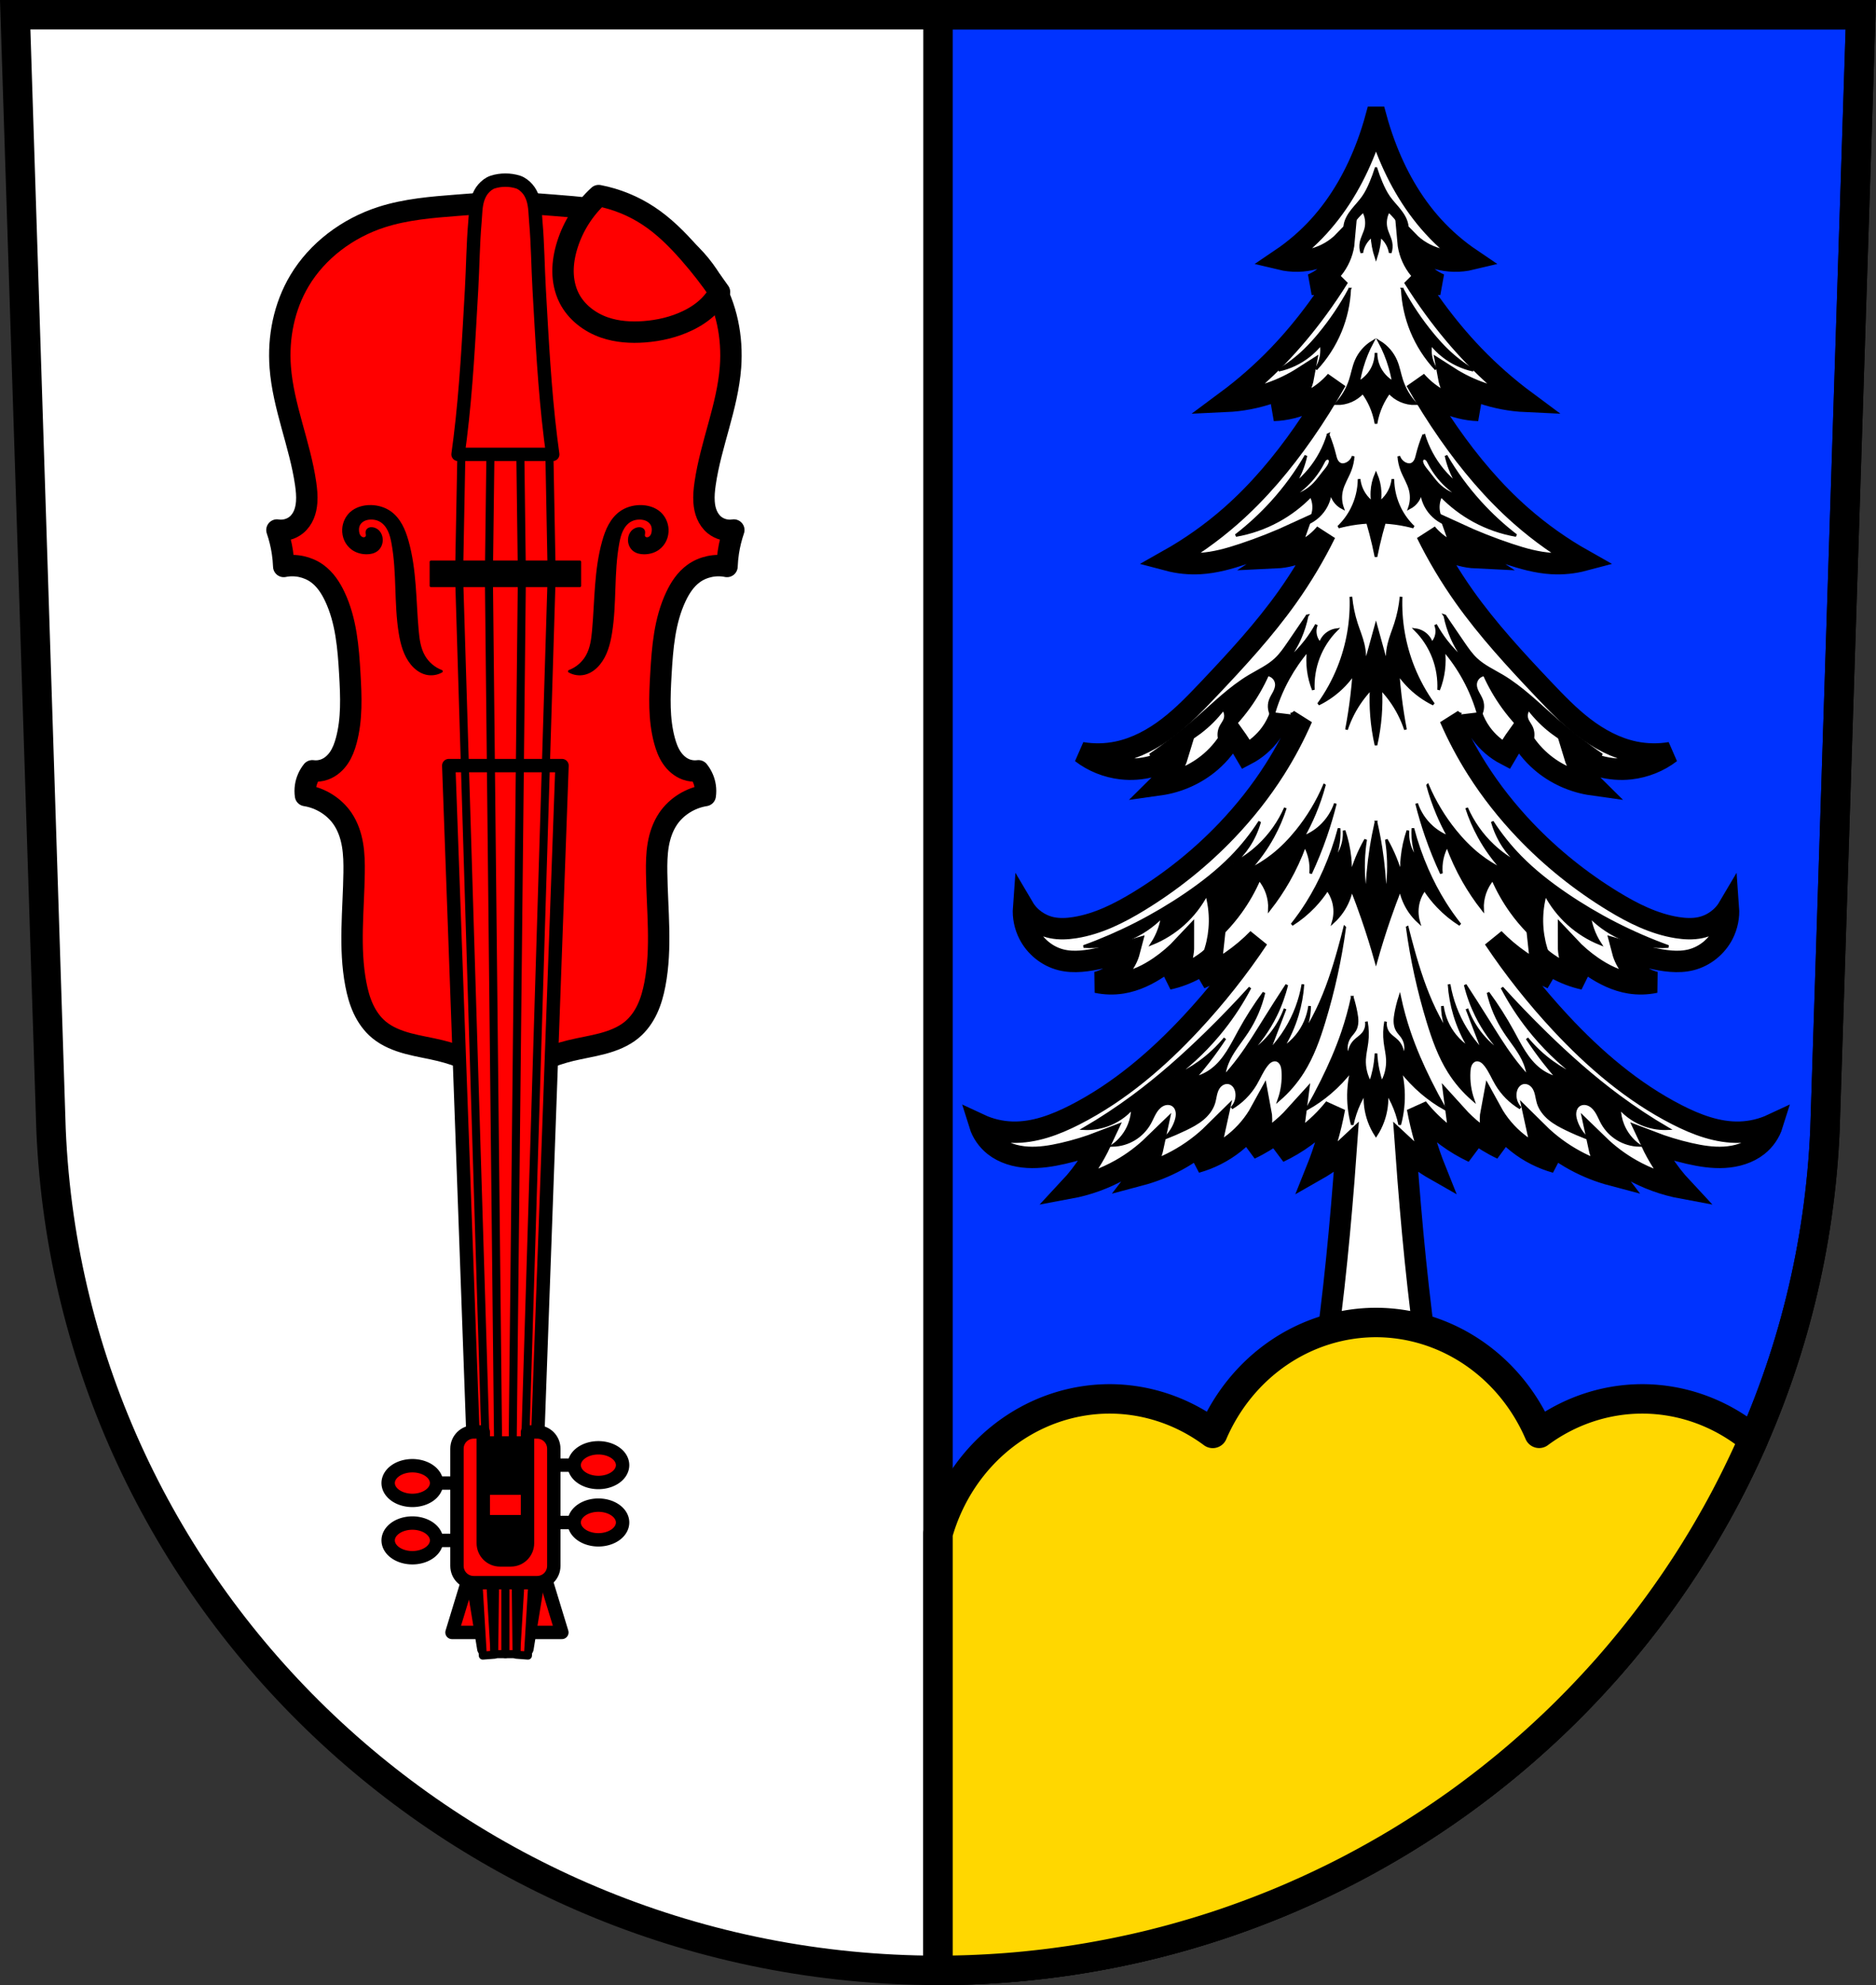 <?xml version="1.0" encoding="UTF-8" standalone="no"?>
<!-- Created with Inkscape (http://www.inkscape.org/) -->

<svg
   xmlns:dc="http://purl.org/dc/elements/1.1/"
   xmlns:cc="http://creativecommons.org/ns#"
   xmlns:rdf="http://www.w3.org/1999/02/22-rdf-syntax-ns#"
   xmlns:svg="http://www.w3.org/2000/svg"
   xmlns="http://www.w3.org/2000/svg"
   xmlns:sodipodi="http://sodipodi.sourceforge.net/DTD/sodipodi-0.dtd"
   xmlns:inkscape="http://www.inkscape.org/namespaces/inkscape"
   width="197.932mm"
   height="209.344mm"
   viewBox="0 0 701.334 741.769"
   id="svg13710"
   version="1.1"
   inkscape:version="0.91 r13725"
   sodipodi:docname="DEU Rickenbach COA.svg">
  <rect x="0" y="0" width="701.334" height="741.769" fill="#333333" stroke="none"/>
  <defs
     id="defs13712">
    <inkscape:path-effect
       effect="spiro"
       id="path-effect15245"
       is_visible="true" />
    <inkscape:path-effect
       effect="spiro"
       id="path-effect15180"
       is_visible="true" />
    <inkscape:path-effect
       effect="spiro"
       id="path-effect15130"
       is_visible="true" />
    <inkscape:path-effect
       effect="spiro"
       id="path-effect15046"
       is_visible="true" />
    <inkscape:path-effect
       effect="spiro"
       id="path-effect15046-7"
       is_visible="true" />
    <inkscape:path-effect
       effect="spiro"
       id="path-effect15130-7"
       is_visible="true" />
    <inkscape:path-effect
       effect="spiro"
       id="path-effect15180-5"
       is_visible="true" />
    <inkscape:path-effect
       effect="spiro"
       id="path-effect15245-8"
       is_visible="true" />
  </defs>
  <sodipodi:namedview
     id="base"
     pagecolor="#ffffff"
     bordercolor="#666666"
     borderopacity="1.0"
     inkscape:pageopacity="0.0"
     inkscape:pageshadow="2"
     inkscape:zoom="0.72798892"
     inkscape:cx="350.66704"
     inkscape:cy="370.88383"
     inkscape:document-units="px"
     inkscape:current-layer="layer1"
     showgrid="false"
     inkscape:window-width="1366"
     inkscape:window-height="745"
     inkscape:window-x="-8"
     inkscape:window-y="-8"
     inkscape:window-maximized="1"
     fit-margin-top="0"
     fit-margin-left="0"
     fit-margin-right="0"
     fit-margin-bottom="0"
     inkscape:snap-midpoints="true"
     inkscape:snap-smooth-nodes="true"
     inkscape:object-nodes="true"
     inkscape:snap-nodes="true"
     inkscape:object-paths="false" />
  <g
     inkscape:label="Ebene 1"
     inkscape:groupmode="layer"
     id="layer1"
     transform="translate(-21.732,-49.478)">
    <path
       style="fill:#ffffff;fill-rule:evenodd;stroke:none;stroke-width:11;stroke-opacity:1"
       inkscape:connector-curvature="0"
       d="M 27.412,54.978 40.81,471.602 c 7.415,175.25 153.92,314.046 331.589,314.144 177.51,-0.215 324.069,-139.061 331.589,-314.144 l 13.398,-416.624 -344.979,0 z"
       id="path10563-0-7" />
    <path
       style="opacity:1;fill:#0033ff;fill-opacity:1;fill-rule:nonzero;stroke:#000000;stroke-width:11;stroke-linecap:round;stroke-linejoin:round;stroke-miterlimit:4;stroke-dasharray:none;stroke-dashoffset:0;stroke-opacity:1"
       d="M 350.666 5.5 L 350.666 736.27 C 528.176 736.055 674.736 597.208 682.256 422.125 L 695.654 5.5 L 350.676 5.5 L 350.666 5.5 z "
       transform="translate(21.732,49.478)"
       id="rect14341" />
    <path
       style="fill:none;fill-rule:evenodd;stroke:#000000;stroke-width:11;stroke-opacity:1"
       inkscape:connector-curvature="0"
       d="M 27.412,54.978 40.81,471.602 c 7.415,175.25 153.92,314.046 331.589,314.144 177.51,-0.215 324.069,-139.061 331.589,-314.144 l 13.398,-416.624 -344.979,0 z"
       id="path10563-0" />
    <path
       inkscape:connector-curvature="0"
       style="fill:#ffffff;fill-rule:evenodd;stroke:#000000;stroke-width:8;stroke-linecap:butt;stroke-linejoin:miter;stroke-opacity:1;stroke-miterlimit:4;stroke-dasharray:none"
       d="m 536.138,93.305 c -0.918,3.383 -1.99,6.726 -3.209,10.02 -4.14,11.186 -10.054,21.851 -18.184,30.77 -4.205,4.612 -8.983,8.736 -14.2,12.258 4.158,1 8.591,0.916 12.705,-0.24 4.165,-1.17 7.993,-3.437 10.961,-6.49 -0.293,3.346 -1.51,6.613 -3.488,9.375 -2.107,2.94 -5.074,5.299 -8.469,6.73 1.934,0.078 3.88,-0.167 5.729,-0.721 1.495,-0.448 2.924,-1.098 4.234,-1.924 -2.506,4.019 -5.165,7.95 -7.971,11.779 -4.503,6.145 -9.385,12.035 -14.696,17.547 -5.97,6.197 -12.479,11.912 -19.432,17.066 5.6,-0.256 11.16,-1.313 16.442,-3.125 4.385,-1.504 8.576,-3.527 12.453,-6.01 -0.447,2.424 -1.478,4.746 -2.988,6.73 -2.038,2.677 -4.953,4.724 -8.221,5.77 4.667,-0.153 9.297,-1.311 13.453,-3.365 3.812,-1.884 7.222,-4.517 9.963,-7.691 -3.738,6.676 -7.814,13.177 -12.207,19.471 -7.853,11.251 -16.758,21.876 -27.153,31.008 -7.173,6.301 -15.035,11.871 -23.415,16.586 3.882,1.029 7.939,1.436 11.957,1.201 5.547,-0.324 10.939,-1.856 16.192,-3.605 6.621,-2.206 13.111,-4.775 19.43,-7.691 -0.44,1.259 -1.027,2.471 -1.744,3.605 -1.387,2.194 -3.271,4.094 -5.481,5.529 3.734,-0.175 7.423,-1.169 10.711,-2.885 2.976,-1.552 5.622,-3.693 7.725,-6.25 -4.078,8.275 -8.831,16.239 -14.2,23.797 -8.712,12.263 -19.001,23.398 -29.395,34.373 -4.799,5.067 -9.651,10.132 -15.227,14.395 -5.576,4.262 -11.948,7.722 -18.903,9.162 -4.412,0.913 -9.007,0.995 -13.451,0.24 4.276,3.288 9.517,5.395 14.948,6.01 7.441,0.842 15.189,-1.18 21.174,-5.527 -0.735,2.454 -1.828,4.808 -3.238,6.971 -1.073,1.645 -2.327,3.178 -3.736,4.566 7.086,-0.991 13.848,-4.043 19.18,-8.654 3.371,-2.915 6.176,-6.44 8.223,-10.336 1.13,1.57 2.21,3.175 3.238,4.809 0.599,0.951 1.179,1.913 1.742,2.885 3.654,-1.906 6.838,-4.647 9.217,-7.934 1.494,-2.064 2.674,-4.339 3.488,-6.73 0.055,0.631 0.298,1.247 0.691,1.754 0.394,0.507 0.936,0.903 1.549,1.131 0.947,0.353 2.021,0.292 2.99,0 1.159,-0.349 2.208,-1.024 2.988,-1.922 -2.89,6.649 -6.307,13.082 -10.213,19.229 -5.183,8.155 -11.223,15.797 -17.936,22.836 -9.689,10.16 -20.785,19.066 -32.882,26.441 -7.378,4.499 -15.302,8.49 -23.915,9.855 -2.885,0.458 -5.864,0.611 -8.719,0 -4.357,-0.933 -8.255,-3.708 -10.463,-7.451 -0.249,3.378 0.448,6.816 1.994,9.855 2.358,4.635 6.78,8.303 11.955,9.615 4.955,1.256 10.201,0.377 15.196,-0.723 3.515,-0.774 7.008,-1.655 10.465,-2.643 -0.594,2.276 -1.708,4.425 -3.238,6.25 -2.271,2.707 -5.469,4.677 -8.969,5.527 3.101,0.664 6.335,0.746 9.467,0.24 5.066,-0.818 9.76,-3.142 13.95,-6.01 3.269,-2.238 6.281,-4.821 8.967,-7.691 0.004,2.312 -0.509,4.623 -1.494,6.73 -0.984,2.105 -2.438,4.004 -4.234,5.529 3.577,-0.785 7.031,-2.086 10.213,-3.846 2.223,-1.23 4.313,-2.683 6.227,-4.328 -0.161,1.601 -0.673,3.169 -1.494,4.568 -0.759,1.294 -1.779,2.444 -2.988,3.365 4.113,-1.781 8.043,-3.959 11.709,-6.49 3.595,-2.482 6.934,-5.305 9.961,-8.414 -7.419,11.113 -15.756,21.655 -24.909,31.49 -12.604,13.544 -26.921,25.859 -43.595,34.373 -7.26,3.707 -15.206,6.723 -23.417,6.49 -4.218,-0.119 -8.409,-1.11 -12.207,-2.885 0.962,3.088 2.897,5.889 5.481,7.934 3.469,2.745 7.978,4.064 12.455,4.326 4.437,0.26 8.878,-0.456 13.203,-1.443 4.835,-1.103 9.585,-2.55 14.2,-4.326 -1.236,2.649 -2.652,5.22 -4.234,7.691 -2.185,3.413 -4.69,6.635 -7.473,9.615 6.743,-1.247 13.262,-3.615 19.182,-6.971 4.452,-2.523 8.565,-5.602 12.205,-9.135 -0.474,2.24 -1.231,4.424 -2.244,6.49 -0.83,1.692 -1.83,3.306 -2.986,4.809 4.86,-1.285 9.556,-3.147 13.95,-5.529 5.128,-2.781 9.841,-6.273 13.95,-10.336 -0.433,2.019 -1.192,3.974 -2.242,5.77 -1.166,1.993 -2.688,3.79 -4.483,5.287 5.173,-1.445 10.036,-3.914 14.2,-7.211 4.087,-3.236 7.495,-7.265 9.963,-11.777 0.378,1.981 0.378,4.029 0,6.01 -0.559,2.925 -1.951,5.697 -3.984,7.932 3.635,-1.701 7.069,-3.802 10.213,-6.25 2.426,-1.888 4.678,-3.982 6.725,-6.25 -0.327,2.656 -1.085,5.261 -2.24,7.691 -1.031,2.169 -2.378,4.198 -3.986,6.01 3.423,-1.611 6.68,-3.544 9.713,-5.768 4.186,-3.069 7.941,-6.688 11.125,-10.725 -0.736,4.007 -1.679,7.98 -2.82,11.898 -1.106,3.796 -2.397,7.542 -3.873,11.219 4.004,-2.276 7.723,-5.015 11.063,-8.133 -0.282,3.949 -0.578,7.897 -0.889,11.844 -2.104,26.7 -4.865,53.365 -9.135,79.805 -1.428,8.844 -3.025,17.662 -4.807,26.441 -1.338,6.593 -2.78,13.164 -4.326,19.711 l 30.288,-8.172 30.288,8.172 c -1.546,-6.547 -2.99,-13.118 -4.328,-19.711 -1.782,-8.78 -3.378,-17.597 -4.807,-26.441 -4.27,-26.44 -7.031,-53.105 -9.135,-79.805 -0.311,-3.948 -0.606,-7.896 -0.889,-11.846 3.341,3.118 7.06,5.858 11.065,8.135 -1.476,-3.677 -2.767,-7.423 -3.873,-11.219 -1.141,-3.918 -2.084,-7.891 -2.82,-11.898 3.184,4.037 6.939,7.656 11.125,10.725 3.033,2.223 6.29,4.157 9.713,5.768 -1.609,-1.812 -2.953,-3.841 -3.984,-6.01 -1.156,-2.431 -1.915,-5.036 -2.242,-7.691 2.047,2.268 4.299,4.362 6.725,6.25 3.144,2.448 6.578,4.549 10.213,6.25 -2.034,-2.235 -3.426,-5.007 -3.984,-7.932 -0.378,-1.981 -0.378,-4.029 0,-6.01 2.468,4.512 5.878,8.541 9.965,11.777 4.163,3.296 9.025,5.766 14.198,7.211 -1.794,-1.497 -3.317,-3.294 -4.483,-5.287 -1.05,-1.796 -1.81,-3.75 -2.242,-5.77 4.109,4.063 8.821,7.555 13.95,10.336 4.393,2.383 9.089,4.245 13.95,5.529 -1.157,-1.503 -2.157,-3.117 -2.986,-4.809 -1.013,-2.066 -1.77,-4.251 -2.244,-6.49 3.641,3.533 7.753,6.611 12.205,9.135 5.92,3.355 12.441,5.724 19.184,6.971 -2.783,-2.98 -5.289,-6.203 -7.475,-9.615 -1.583,-2.472 -2.996,-5.042 -4.233,-7.691 4.615,1.776 9.363,3.223 14.198,4.326 4.326,0.987 8.764,1.703 13.201,1.443 4.478,-0.262 8.989,-1.581 12.457,-4.326 2.584,-2.045 4.518,-4.846 5.481,-7.934 -3.798,1.775 -7.989,2.765 -12.207,2.885 -8.21,0.232 -16.156,-2.783 -23.417,-6.49 -16.674,-8.514 -30.989,-20.829 -43.593,-34.373 -9.153,-9.836 -17.491,-20.378 -24.911,-31.49 3.027,3.109 6.366,5.932 9.961,8.414 3.666,2.532 7.598,4.709 11.711,6.49 -1.209,-0.922 -2.231,-2.071 -2.99,-3.365 -0.821,-1.399 -1.333,-2.968 -1.494,-4.568 1.914,1.645 4.003,3.099 6.227,4.328 3.182,1.76 6.637,3.06 10.213,3.846 -1.796,-1.525 -3.25,-3.425 -4.234,-5.529 -0.986,-2.107 -1.498,-4.419 -1.494,-6.73 2.686,2.87 5.698,5.454 8.967,7.691 4.189,2.868 8.884,5.192 13.95,6.01 3.132,0.506 6.366,0.424 9.467,-0.24 -3.5,-0.851 -6.698,-2.82 -8.969,-5.527 -1.531,-1.825 -2.644,-3.974 -3.238,-6.25 3.457,0.988 6.948,1.868 10.463,2.643 4.994,1.1 10.243,1.979 15.198,0.723 5.175,-1.312 9.597,-4.98 11.955,-9.615 1.546,-3.04 2.243,-6.478 1.994,-9.855 -2.208,3.743 -6.106,6.518 -10.463,7.451 -2.855,0.611 -5.833,0.458 -8.719,0 -8.612,-1.366 -16.536,-5.357 -23.915,-9.855 -12.096,-7.376 -23.192,-16.281 -32.882,-26.441 -6.713,-7.039 -12.753,-14.681 -17.936,-22.836 -3.906,-6.146 -7.323,-12.58 -10.213,-19.229 0.78,0.898 1.83,1.572 2.988,1.922 0.969,0.292 2.043,0.353 2.99,0 0.612,-0.228 1.155,-0.624 1.549,-1.131 0.394,-0.507 0.636,-1.123 0.691,-1.754 0.814,2.391 1.994,4.667 3.488,6.73 2.379,3.286 5.563,6.027 9.217,7.934 0.563,-0.971 1.143,-1.933 1.742,-2.885 1.028,-1.634 2.109,-3.238 3.238,-4.809 2.046,3.896 4.852,7.421 8.223,10.336 5.332,4.611 12.094,7.663 19.18,8.654 -1.409,-1.388 -2.664,-2.922 -3.736,-4.566 -1.41,-2.162 -2.504,-4.516 -3.238,-6.971 5.986,4.348 13.733,6.369 21.174,5.527 5.43,-0.615 10.672,-2.722 14.948,-6.01 -4.444,0.755 -9.039,0.673 -13.451,-0.24 -6.955,-1.44 -13.325,-4.9 -18.901,-9.162 -5.576,-4.262 -10.43,-9.328 -15.229,-14.395 -10.394,-10.975 -20.683,-22.11 -29.395,-34.373 -5.369,-7.557 -10.122,-15.522 -14.2,-23.797 2.102,2.557 4.749,4.698 7.725,6.25 3.288,1.715 6.978,2.709 10.711,2.885 -2.21,-1.435 -4.093,-3.336 -5.481,-5.529 -0.718,-1.134 -1.304,-2.346 -1.744,-3.605 6.319,2.917 12.809,5.486 19.43,7.691 5.253,1.75 10.647,3.281 16.194,3.605 4.018,0.235 8.074,-0.172 11.955,-1.201 -8.38,-4.715 -16.241,-10.285 -23.415,-16.586 -10.395,-9.131 -19.3,-19.757 -27.153,-31.008 -4.393,-6.294 -8.469,-12.795 -12.207,-19.471 2.741,3.175 6.151,5.808 9.963,7.691 4.156,2.054 8.786,3.212 13.453,3.365 -3.267,-1.046 -6.183,-3.092 -8.221,-5.77 -1.511,-1.984 -2.541,-4.306 -2.988,-6.73 3.878,2.482 8.069,4.506 12.453,6.01 5.282,1.812 10.842,2.869 16.442,3.125 -6.954,-5.154 -13.46,-10.87 -19.43,-17.066 -5.311,-5.512 -10.194,-11.402 -14.698,-17.547 -2.806,-3.83 -5.465,-7.76 -7.971,-11.779 1.31,0.826 2.74,1.476 4.234,1.924 1.848,0.554 3.797,0.799 5.731,0.721 -3.395,-1.431 -6.364,-3.79 -8.471,-6.73 -1.979,-2.762 -3.195,-6.029 -3.488,-9.375 2.968,3.053 6.796,5.32 10.961,6.49 4.114,1.156 8.547,1.24 12.705,0.24 -5.216,-3.521 -9.995,-7.645 -14.2,-12.258 -8.13,-8.918 -14.044,-19.584 -18.184,-30.77 -1.219,-3.293 -2.291,-6.636 -3.209,-10.02 z"
       id="path12758" />
    <path
       inkscape:connector-curvature="0"
       style="fill:#000000;fill-opacity:1;fill-rule:evenodd;stroke:#000000;stroke-width:1px;stroke-linecap:butt;stroke-linejoin:miter;stroke-opacity:1"
       d="m 536.138,112.438 c -0.556,1.756 -1.193,3.487 -1.904,5.186 -0.815,1.945 -1.735,3.859 -2.953,5.58 -1.212,1.713 -2.7,3.21 -4,4.857 -1.3,1.647 -2.434,3.508 -2.762,5.58 -0.201,1.271 -0.087,2.589 0.328,3.807 0.637,-1.466 1.406,-2.874 2.297,-4.201 1.213,-1.808 2.65,-3.466 4.268,-4.924 1.129,1.963 1.466,4.367 0.92,6.564 -0.441,1.775 -1.426,3.39 -1.773,5.186 -0.249,1.285 -0.156,2.634 0.264,3.873 0.185,-1.176 0.588,-2.316 1.182,-3.348 0.662,-1.15 1.561,-2.161 2.625,-2.953 0.072,1.299 0.225,2.593 0.459,3.873 0.255,1.4 0.607,2.782 1.051,4.135 0.444,-1.352 0.795,-2.734 1.051,-4.135 0.234,-1.28 0.387,-2.574 0.459,-3.873 1.064,0.792 1.963,1.803 2.625,2.953 0.594,1.031 0.997,2.172 1.182,3.348 0.42,-1.239 0.512,-2.588 0.264,-3.873 -0.348,-1.796 -1.332,-3.41 -1.773,-5.186 -0.546,-2.197 -0.209,-4.602 0.92,-6.564 1.617,1.458 3.055,3.116 4.268,4.924 0.89,1.327 1.66,2.735 2.297,4.201 0.416,-1.217 0.529,-2.536 0.328,-3.807 -0.328,-2.073 -1.462,-3.933 -2.762,-5.58 -1.3,-1.647 -2.788,-3.145 -4,-4.857 -1.218,-1.721 -2.138,-3.635 -2.953,-5.58 -0.712,-1.699 -1.348,-3.43 -1.904,-5.186 z m -9.836,45.092 c -3.231,6.009 -7.062,11.696 -11.418,16.947 -1.703,2.053 -3.486,4.04 -5.408,5.889 -2.951,2.839 -6.225,5.344 -9.737,7.451 4.153,-0.897 8.093,-2.764 11.418,-5.408 1.644,-1.308 3.14,-2.803 4.447,-4.447 0.282,1.545 0.282,3.142 0,4.688 -0.312,1.709 -0.969,3.356 -1.922,4.809 3.868,-4.124 6.978,-8.956 9.133,-14.184 2.059,-4.995 3.245,-10.347 3.486,-15.744 z m 19.674,0 c 0.242,5.397 1.426,10.75 3.484,15.744 2.155,5.227 5.267,10.06 9.135,14.184 -0.953,-1.453 -1.612,-3.099 -1.924,-4.809 -0.282,-1.545 -0.282,-3.142 0,-4.688 1.308,1.644 2.803,3.14 4.447,4.447 3.325,2.645 7.265,4.511 11.418,5.408 -3.511,-2.108 -6.783,-4.612 -9.735,-7.451 -1.922,-1.849 -3.708,-3.836 -5.41,-5.889 -4.356,-5.251 -8.185,-10.938 -11.416,-16.947 z m -11.16,19.711 c -2.711,1.653 -4.888,4.17 -6.131,7.092 -0.983,2.311 -1.383,4.823 -2.162,7.211 -1.062,3.252 -2.839,6.268 -5.168,8.773 1.893,0.055 3.795,-0.318 5.527,-1.082 1.64,-0.723 3.126,-1.796 4.328,-3.125 1.131,1.535 2.1,3.19 2.885,4.928 0.968,2.143 1.657,4.411 2.043,6.73 0.386,-2.319 1.075,-4.588 2.043,-6.73 0.785,-1.738 1.754,-3.392 2.885,-4.928 1.202,1.329 2.686,2.402 4.326,3.125 1.732,0.764 3.637,1.137 5.529,1.082 -2.329,-2.505 -4.106,-5.521 -5.168,-8.773 -0.78,-2.387 -1.181,-4.9 -2.164,-7.211 -1.243,-2.922 -3.418,-5.439 -6.129,-7.092 1.601,2.981 2.892,6.128 3.846,9.375 0.556,1.894 0.998,3.82 1.322,5.768 -2.376,-1.309 -4.308,-3.41 -5.41,-5.889 -0.721,-1.62 -1.09,-3.395 -1.08,-5.168 0.01,1.773 -0.362,3.548 -1.082,5.168 -1.102,2.479 -3.032,4.58 -5.408,5.889 0.324,-1.947 0.766,-3.874 1.322,-5.768 0.954,-3.247 2.245,-6.394 3.846,-9.375 z m -16.561,34.66 c -1.446,4.773 -3.845,9.254 -7.018,13.102 -1.705,2.068 -3.63,3.952 -5.733,5.613 1.219,-1.916 2.242,-3.957 3.043,-6.082 0.588,-1.56 1.056,-3.164 1.402,-4.795 -3.623,6.236 -7.904,12.087 -12.75,17.428 -4.104,4.522 -8.611,8.678 -13.451,12.4 5.518,-0.951 10.874,-2.817 15.789,-5.498 4.536,-2.474 8.696,-5.641 12.285,-9.357 0.882,1.715 1.211,3.705 0.934,5.613 -0.25,1.715 -0.986,3.356 -2.104,4.68 2.935,-1.289 5.411,-3.597 6.902,-6.434 1.021,-1.942 1.586,-4.122 1.637,-6.316 0.049,1.536 0.54,3.056 1.402,4.328 0.767,1.132 1.826,2.066 3.043,2.689 -0.748,-2.088 -0.872,-4.393 -0.352,-6.549 0.637,-2.637 2.182,-4.957 3.158,-7.488 0.649,-1.683 1.043,-3.464 1.168,-5.264 -0.414,1.339 -1.486,2.457 -2.807,2.926 -0.562,0.199 -1.18,0.285 -1.752,0.117 -0.363,-0.106 -0.692,-0.311 -0.967,-0.57 -0.275,-0.259 -0.499,-0.574 -0.674,-0.908 -0.351,-0.669 -0.519,-1.415 -0.701,-2.148 -0.633,-2.551 -1.455,-5.056 -2.457,-7.486 z m 35.764,0 c -1.002,2.43 -1.824,4.935 -2.457,7.486 -0.182,0.733 -0.349,1.479 -0.699,2.148 -0.175,0.335 -0.397,0.649 -0.672,0.908 -0.275,0.259 -0.604,0.464 -0.967,0.57 -0.572,0.168 -1.194,0.082 -1.756,-0.117 -1.321,-0.468 -2.393,-1.587 -2.807,-2.926 0.125,1.8 0.521,3.58 1.17,5.264 0.976,2.531 2.523,4.851 3.16,7.488 0.521,2.156 0.395,4.461 -0.354,6.549 1.218,-0.624 2.276,-1.557 3.043,-2.689 0.862,-1.272 1.356,-2.792 1.404,-4.328 0.051,2.194 0.614,4.374 1.635,6.316 1.492,2.837 3.97,5.145 6.904,6.434 -1.118,-1.324 -1.856,-2.965 -2.106,-4.68 -0.278,-1.908 0.054,-3.898 0.936,-5.613 3.59,3.716 7.747,6.883 12.283,9.357 4.915,2.681 10.274,4.547 15.791,5.498 -4.841,-3.722 -9.35,-7.878 -13.453,-12.4 -4.846,-5.341 -9.128,-11.192 -12.75,-17.428 0.346,1.631 0.816,3.235 1.404,4.795 0.801,2.125 1.82,4.166 3.039,6.082 -2.102,-1.662 -4.028,-3.546 -5.733,-5.613 -3.172,-3.848 -5.572,-8.329 -7.018,-13.102 z m -36.128,8.85 c 0.248,-0.038 0.511,0.01 0.715,0.156 0.129,0.093 0.23,0.222 0.299,0.365 0.069,0.143 0.104,0.302 0.113,0.461 0.019,0.317 -0.064,0.632 -0.176,0.93 -0.468,1.241 -1.388,2.247 -2.225,3.275 -1.173,1.441 -2.222,2.986 -3.508,4.328 -2.317,2.418 -5.378,4.113 -8.656,4.795 3.106,-1.846 5.889,-4.231 8.188,-7.018 1.455,-1.764 2.718,-3.689 3.744,-5.732 0.225,-0.449 0.448,-0.917 0.832,-1.24 0.192,-0.162 0.426,-0.282 0.674,-0.32 z m 36.495,0 c 0.248,0.038 0.478,0.159 0.67,0.32 0.384,0.323 0.611,0.792 0.836,1.24 1.026,2.044 2.289,3.968 3.744,5.732 2.299,2.787 5.082,5.172 8.188,7.018 -3.279,-0.682 -6.34,-2.377 -8.656,-4.795 -1.285,-1.342 -2.339,-2.887 -3.512,-4.328 -0.837,-1.028 -1.753,-2.035 -2.221,-3.275 -0.112,-0.298 -0.198,-0.612 -0.18,-0.93 0.009,-0.159 0.045,-0.317 0.113,-0.461 0.069,-0.143 0.172,-0.273 0.301,-0.365 0.204,-0.146 0.469,-0.195 0.717,-0.156 z m -18.248,5.889 c -0.889,2.071 -1.405,4.3 -1.52,6.551 -0.069,1.368 0.007,2.743 0.232,4.094 -1.136,-0.84 -2.127,-1.873 -2.922,-3.041 -1.156,-1.7 -1.886,-3.688 -2.106,-5.732 -0.026,3.845 -0.958,7.682 -2.693,11.113 -1.277,2.524 -2.985,4.83 -5.029,6.785 0.968,-0.262 1.943,-0.495 2.924,-0.701 2.62,-0.551 5.284,-0.905 7.957,-1.055 0.411,1.398 0.799,2.803 1.168,4.213 0.75,2.864 1.413,5.752 1.988,8.656 0.575,-2.905 1.24,-5.792 1.99,-8.656 0.369,-1.409 0.759,-2.815 1.17,-4.213 2.673,0.15 5.335,0.504 7.955,1.055 0.981,0.206 1.954,0.44 2.922,0.701 -2.044,-1.955 -3.751,-4.261 -5.027,-6.785 -1.735,-3.431 -2.665,-7.268 -2.691,-11.113 -0.219,2.044 -0.951,4.032 -2.107,5.732 -0.795,1.168 -1.787,2.201 -2.924,3.041 0.225,-1.351 0.306,-2.726 0.236,-4.094 -0.114,-2.251 -0.635,-4.48 -1.523,-6.551 z m -9.377,45.828 c 0.342,8.968 -1.22,18.004 -4.551,26.338 -1.952,4.883 -4.507,9.527 -7.586,13.791 3.657,-1.78 6.993,-4.222 9.793,-7.172 1.262,-1.329 2.414,-2.759 3.445,-4.273 -0.209,2.856 -0.483,5.706 -0.826,8.549 -0.501,4.157 -1.144,8.299 -1.93,12.412 1.3,-3.94 3.215,-7.677 5.654,-11.033 1.094,-1.506 2.29,-2.936 3.582,-4.275 -0.179,3.4 -0.132,6.812 0.139,10.205 0.292,3.664 0.847,7.309 1.656,10.895 0.809,-3.586 1.364,-7.23 1.656,-10.895 0.27,-3.394 0.315,-6.805 0.137,-10.205 1.292,1.34 2.492,2.77 3.586,4.275 2.439,3.356 4.352,7.094 5.652,11.033 -0.785,-4.113 -1.431,-8.255 -1.932,-12.412 -0.343,-2.843 -0.617,-5.693 -0.826,-8.549 1.032,1.515 2.188,2.944 3.449,4.273 2.8,2.95 6.132,5.392 9.789,7.172 -3.079,-4.264 -5.632,-8.908 -7.584,-13.791 -3.331,-8.334 -4.895,-17.369 -4.553,-26.338 -0.314,3.418 -1.009,6.801 -2.068,10.066 -0.822,2.531 -1.863,4.996 -2.482,7.584 -0.711,2.971 -0.851,6.078 -0.412,9.102 l -2.207,-7.998 -2.205,-7.998 -2.207,7.998 -2.207,7.998 c 0.439,-3.023 0.299,-6.13 -0.412,-9.102 -0.62,-2.588 -1.661,-5.053 -2.482,-7.584 -1.06,-3.265 -1.755,-6.648 -2.068,-10.066 z m -16.383,7.162 c -2.326,3.441 -4.668,6.873 -7.022,10.295 -1.418,2.061 -2.854,4.135 -4.678,5.848 -2.846,2.672 -6.472,4.317 -9.824,6.316 -7.251,4.323 -13.296,10.357 -19.655,15.91 -5.572,4.867 -11.434,9.399 -17.545,13.568 6.77,-1.339 13.225,-4.243 18.717,-8.422 3.257,-2.478 6.178,-5.399 8.656,-8.656 0.778,0.966 1.048,2.319 0.701,3.51 -0.323,1.109 -1.119,2.01 -1.639,3.041 -0.722,1.432 -0.891,3.133 -0.467,4.68 4.12,-3.524 7.818,-7.538 10.994,-11.932 2.748,-3.801 5.105,-7.885 7.02,-12.166 0.861,0.109 1.681,0.527 2.273,1.162 0.592,0.635 0.951,1.481 1,2.348 0.062,1.097 -0.356,2.164 -0.863,3.139 -0.508,0.974 -1.114,1.905 -1.475,2.943 -0.721,2.079 -0.341,4.505 0.98,6.266 1.334,-5.031 3.286,-9.897 5.803,-14.453 2.117,-3.832 4.63,-7.447 7.486,-10.764 -0.33,2.559 -0.33,5.161 0,7.721 0.32,2.483 0.952,4.926 1.873,7.254 -0.199,-4.049 0.442,-8.138 1.871,-11.932 1.483,-3.936 3.813,-7.553 6.785,-10.529 -1.805,0.243 -3.508,1.18 -4.68,2.574 -0.633,0.753 -1.114,1.634 -1.404,2.574 -0.356,-0.351 -0.669,-0.745 -0.934,-1.17 -1.075,-1.725 -1.255,-3.976 -0.469,-5.85 -1.167,2.126 -2.499,4.16 -3.979,6.082 -2.191,2.847 -4.706,5.443 -7.485,7.721 2.173,-2.711 3.987,-5.707 5.381,-8.889 1.15,-2.626 2.016,-5.378 2.574,-8.189 z m 51.523,0 c 0.559,2.812 1.42,5.564 2.57,8.189 1.394,3.182 3.212,6.178 5.385,8.889 -2.778,-2.278 -5.297,-4.874 -7.488,-7.721 -1.479,-1.922 -2.811,-3.956 -3.979,-6.082 0.787,1.874 0.61,4.125 -0.465,5.85 -0.265,0.425 -0.581,0.818 -0.938,1.17 -0.291,-0.94 -0.772,-1.821 -1.404,-2.574 -1.171,-1.394 -2.873,-2.332 -4.678,-2.574 2.972,2.976 5.301,6.593 6.783,10.529 1.429,3.794 2.072,7.882 1.873,11.932 0.921,-2.327 1.551,-4.771 1.871,-7.254 0.33,-2.559 0.33,-5.161 0,-7.721 2.857,3.317 5.37,6.932 7.486,10.764 2.517,4.557 4.472,9.422 5.807,14.453 1.321,-1.76 1.698,-4.186 0.977,-6.266 -0.36,-1.038 -0.967,-1.969 -1.475,-2.943 -0.508,-0.974 -0.925,-2.042 -0.863,-3.139 0.049,-0.867 0.412,-1.713 1.004,-2.348 0.592,-0.635 1.41,-1.053 2.272,-1.162 1.915,4.281 4.27,8.365 7.018,12.166 3.176,4.393 6.878,8.408 10.998,11.932 0.424,-1.546 0.253,-3.248 -0.469,-4.68 -0.52,-1.031 -1.314,-1.932 -1.637,-3.041 -0.347,-1.191 -0.077,-2.544 0.701,-3.51 2.478,3.257 5.399,6.178 8.656,8.656 5.492,4.179 11.948,7.083 18.717,8.422 -6.112,-4.169 -11.975,-8.702 -17.547,-13.568 -6.358,-5.553 -12.402,-11.587 -19.653,-15.91 -3.353,-1.999 -6.982,-3.645 -9.828,-6.316 -1.824,-1.712 -3.26,-3.786 -4.678,-5.848 -2.353,-3.422 -4.692,-6.854 -7.018,-10.295 z m -45.083,63.309 c -2.609,6.118 -6.071,11.87 -10.256,17.039 -2.705,3.341 -5.718,6.446 -9.1,9.1 -2.714,2.13 -5.659,3.963 -8.768,5.459 3.472,-3.748 6.48,-7.927 8.934,-12.408 1.877,-3.428 3.431,-7.033 4.633,-10.752 -2.312,5.294 -5.712,10.109 -9.926,14.061 -2.866,2.688 -6.108,4.978 -9.598,6.783 2.22,-1.928 4.177,-4.161 5.793,-6.617 1.839,-2.794 3.237,-5.877 4.133,-9.1 -3.066,4.757 -6.616,9.199 -10.584,13.234 -5.147,5.235 -10.971,9.768 -17.041,13.896 -11.858,8.066 -24.728,14.641 -38.214,19.521 5.499,0.376 11.079,-0.479 16.213,-2.482 4.967,-1.938 9.509,-4.95 13.231,-8.768 -0.243,1.575 -0.629,3.129 -1.156,4.633 -0.687,1.958 -1.608,3.833 -2.74,5.572 4.339,-1.744 8.367,-4.26 11.84,-7.393 3.491,-3.149 6.415,-6.921 8.6,-11.084 0.927,3.332 1.377,6.799 1.326,10.258 -0.049,3.301 -0.551,6.594 -1.488,9.76 4.909,-3.823 9.265,-8.351 12.901,-13.4 2.747,-3.815 5.082,-7.928 6.949,-12.242 1.313,1.557 2.328,3.364 2.977,5.295 0.642,1.911 0.927,3.942 0.83,5.955 2.628,-3.348 5.007,-6.89 7.113,-10.588 2.408,-4.229 4.457,-8.661 6.119,-13.234 0.834,1.5 1.451,3.121 1.822,4.797 0.408,1.841 0.519,3.748 0.33,5.625 2.112,-4.531 3.991,-9.17 5.625,-13.895 1.392,-4.025 2.606,-8.111 3.639,-12.242 -1.106,3.282 -3.063,6.272 -5.625,8.602 -1.879,1.709 -4.079,3.063 -6.451,3.971 1.602,-2.836 3.039,-5.765 4.301,-8.768 1.447,-3.443 2.663,-6.983 3.639,-10.588 z m 38.639,0 c 0.976,3.605 2.196,7.145 3.643,10.588 1.262,3.003 2.699,5.932 4.301,8.768 -2.372,-0.908 -4.576,-2.262 -6.455,-3.971 -2.562,-2.33 -4.515,-5.32 -5.621,-8.602 1.033,4.131 2.247,8.218 3.639,12.242 1.634,4.725 3.513,9.363 5.625,13.895 -0.189,-1.877 -0.077,-3.784 0.33,-5.625 0.371,-1.676 0.987,-3.297 1.82,-4.797 1.663,4.573 3.711,9.006 6.119,13.234 2.106,3.698 4.486,7.24 7.113,10.588 -0.097,-2.014 0.186,-4.044 0.828,-5.955 0.649,-1.93 1.664,-3.738 2.977,-5.295 1.868,4.314 4.203,8.427 6.949,12.242 3.635,5.05 7.996,9.577 12.905,13.4 -0.938,-3.165 -1.441,-6.459 -1.49,-9.76 -0.051,-3.459 0.397,-6.925 1.324,-10.258 2.184,4.163 5.113,7.935 8.604,11.084 3.473,3.133 7.501,5.648 11.84,7.393 -1.133,-1.739 -2.058,-3.614 -2.744,-5.572 -0.527,-1.504 -0.914,-3.058 -1.156,-4.633 3.722,3.818 8.265,6.829 13.233,8.768 5.134,2.004 10.715,2.859 16.213,2.482 -13.485,-4.88 -26.355,-11.456 -38.214,-19.521 -6.07,-4.129 -11.893,-8.662 -17.039,-13.896 -3.968,-4.035 -7.522,-8.478 -10.588,-13.234 0.896,3.223 2.298,6.306 4.137,9.1 1.617,2.456 3.57,4.689 5.789,6.617 -3.49,-1.805 -6.728,-4.095 -9.594,-6.783 -4.214,-3.952 -7.614,-8.767 -9.926,-14.061 1.202,3.719 2.754,7.324 4.631,10.752 2.454,4.481 5.462,8.66 8.934,12.408 -3.109,-1.496 -6.056,-3.329 -8.77,-5.459 -3.381,-2.654 -6.391,-5.759 -9.096,-9.1 -4.185,-5.169 -7.651,-10.922 -10.26,-17.039 z m -19.319,13.711 c -0.727,3.171 -1.346,6.366 -1.852,9.58 -0.988,6.284 -1.549,12.634 -1.68,18.994 -0.371,-1.947 -0.649,-3.91 -0.838,-5.883 -0.514,-5.371 -0.344,-10.808 0.504,-16.137 -1.273,2.219 -2.4,4.524 -3.365,6.893 -0.936,2.299 -1.721,4.658 -2.352,7.059 0.146,-2.464 0.089,-4.939 -0.168,-7.395 -0.354,-3.374 -1.087,-6.708 -2.184,-9.918 0.177,2.402 -0.233,4.846 -1.18,7.061 -0.656,1.536 -1.567,2.962 -2.688,4.201 0.661,-1.629 1.167,-3.32 1.512,-5.043 0.464,-2.32 0.636,-4.697 0.506,-7.059 -1.383,5.285 -3.186,10.46 -5.381,15.463 -1.885,4.296 -4.061,8.466 -6.555,12.439 -1.753,2.793 -3.66,5.488 -5.713,8.068 3.008,-1.891 5.782,-4.156 8.237,-6.725 1.877,-1.964 3.564,-4.105 5.039,-6.387 0.981,1.311 1.727,2.8 2.188,4.371 0.735,2.507 0.735,5.225 0,7.732 1.263,-1.155 2.393,-2.456 3.361,-3.867 1.732,-2.522 2.943,-5.402 3.531,-8.404 1.42,3.614 2.762,7.256 4.031,10.926 1.842,5.327 3.526,10.709 5.045,16.137 1.519,-5.428 3.201,-10.81 5.043,-16.137 1.269,-3.669 2.615,-7.312 4.035,-10.926 0.589,3.003 1.796,5.882 3.527,8.404 0.969,1.411 2.101,2.712 3.363,3.867 -0.735,-2.507 -0.735,-5.225 0,-7.732 0.46,-1.571 1.205,-3.06 2.186,-4.371 1.475,2.282 3.166,4.423 5.043,6.387 2.455,2.569 5.226,4.834 8.235,6.725 -2.053,-2.58 -3.96,-5.275 -5.713,-8.068 -2.494,-3.973 -4.672,-8.144 -6.557,-12.439 -2.195,-5.003 -3.998,-10.178 -5.381,-15.463 -0.13,2.362 0.041,4.739 0.506,7.059 0.345,1.723 0.851,3.414 1.512,5.043 -1.12,-1.24 -2.031,-2.665 -2.688,-4.201 -0.946,-2.215 -1.353,-4.659 -1.176,-7.061 -1.097,3.21 -1.832,6.544 -2.186,9.918 -0.258,2.455 -0.316,4.93 -0.17,7.395 -0.63,-2.401 -1.415,-4.76 -2.352,-7.059 -0.965,-2.369 -2.088,-4.674 -3.361,-6.893 0.848,5.329 1.016,10.765 0.502,16.137 -0.189,1.973 -0.469,3.936 -0.84,5.883 -0.131,-6.36 -0.691,-12.71 -1.68,-18.994 -0.505,-3.214 -1.123,-6.409 -1.85,-9.58 z m -11.699,39.398 c -0.658,2.647 -1.352,5.286 -2.082,7.914 -2.155,7.752 -4.636,15.445 -8.121,22.697 -1.765,3.673 -3.785,7.224 -6.039,10.619 0.993,-1.769 1.765,-3.661 2.291,-5.621 0.546,-2.035 0.828,-4.141 0.834,-6.248 -0.549,4.024 -2.227,7.888 -4.791,11.037 -1.528,1.877 -3.365,3.501 -5.414,4.789 2.411,-3.894 4.307,-8.107 5.623,-12.494 1.117,-3.724 1.817,-7.574 2.082,-11.453 -1.008,5.88 -3.139,11.565 -6.246,16.658 -1.833,3.005 -4.003,5.805 -6.455,8.33 0.415,-1.111 0.83,-2.222 1.248,-3.332 1.572,-4.174 3.171,-8.339 4.791,-12.494 -1.146,3.133 -2.768,6.093 -4.791,8.746 -2.457,3.222 -5.507,5.99 -8.953,8.121 4.134,-4.208 7.592,-9.077 10.203,-14.367 1.802,-3.65 3.2,-7.499 4.164,-11.453 -2.752,4.205 -5.459,8.439 -8.121,12.701 -3.081,4.933 -6.106,9.91 -9.578,14.576 -1.826,2.454 -3.772,4.818 -5.83,7.08 0.195,-1.711 0.617,-3.394 1.25,-4.996 1.724,-4.363 4.927,-7.946 7.496,-11.871 2.91,-4.445 5.034,-9.403 6.246,-14.576 -3.369,4.578 -6.432,9.383 -9.162,14.369 -2.844,5.195 -5.487,10.784 -10.203,14.367 -1.916,1.456 -4.125,2.526 -6.455,3.125 1.726,-1.962 3.393,-3.977 4.998,-6.039 2.201,-2.828 4.285,-5.747 6.246,-8.746 -2.786,3.384 -6.014,6.402 -9.578,8.953 -2.861,2.049 -5.938,3.798 -9.162,5.207 6.764,-5.091 12.868,-11.058 18.116,-17.701 3.8,-4.811 7.152,-9.977 9.996,-15.408 -5.241,5.786 -10.659,11.412 -16.243,16.867 -8.666,8.467 -17.748,16.533 -27.489,23.738 -5.884,4.352 -12.006,8.387 -18.327,12.078 2.891,0.132 5.807,-0.295 8.539,-1.25 3.675,-1.284 7.01,-3.531 9.58,-6.455 -0.03,2.135 -0.456,4.264 -1.25,6.246 -1.229,3.07 -3.351,5.778 -6.039,7.705 2.801,-0.074 5.58,-0.889 7.977,-2.342 2.396,-1.452 4.406,-3.539 5.768,-5.988 0.665,-1.196 1.176,-2.472 1.852,-3.662 0.675,-1.19 1.545,-2.316 2.731,-3 0.636,-0.367 1.356,-0.598 2.09,-0.615 0.734,-0.017 1.479,0.186 2.074,0.615 0.429,0.309 0.773,0.728 1.016,1.197 0.243,0.469 0.384,0.988 0.443,1.514 0.118,1.05 -0.096,2.112 -0.418,3.119 -0.79,2.467 -2.242,4.719 -4.164,6.455 2.611,-1.007 5.181,-2.119 7.703,-3.332 2.235,-1.074 4.45,-2.24 6.363,-3.816 1.913,-1.577 3.525,-3.602 4.258,-5.971 0.291,-0.94 0.44,-1.917 0.652,-2.877 0.213,-0.96 0.495,-1.92 1.023,-2.75 0.437,-0.687 1.046,-1.275 1.779,-1.629 0.733,-0.354 1.592,-0.463 2.375,-0.24 0.754,0.215 1.407,0.728 1.861,1.367 0.455,0.639 0.72,1.399 0.846,2.174 0.338,2.092 -0.381,4.327 -1.875,5.83 3.672,-2.171 6.785,-5.283 8.955,-8.955 1.366,-2.311 2.372,-4.845 4.006,-6.975 0.45,-0.586 0.954,-1.147 1.582,-1.537 0.628,-0.391 1.395,-0.599 2.117,-0.441 0.442,0.097 0.849,0.326 1.182,0.633 0.332,0.306 0.591,0.687 0.781,1.098 0.38,0.821 0.482,1.74 0.535,2.643 0.206,3.521 -0.292,7.083 -1.457,10.412 3.479,-3.001 6.507,-6.523 8.953,-10.412 3.622,-5.757 5.931,-12.236 7.914,-18.742 3.505,-11.499 6.083,-23.28 7.703,-35.191 z m 23.401,0 c 1.621,11.911 4.2,23.692 7.705,35.191 1.983,6.506 4.291,12.985 7.912,18.742 2.446,3.889 5.474,7.411 8.953,10.412 -1.165,-3.329 -1.663,-6.891 -1.457,-10.412 0.053,-0.903 0.156,-1.822 0.535,-2.643 0.19,-0.41 0.449,-0.791 0.781,-1.098 0.332,-0.306 0.74,-0.536 1.182,-0.633 0.722,-0.158 1.49,0.051 2.117,0.441 0.628,0.391 1.132,0.951 1.582,1.537 1.634,2.13 2.64,4.664 4.006,6.975 2.171,3.672 5.283,6.784 8.955,8.955 -1.494,-1.503 -2.213,-3.738 -1.875,-5.83 0.125,-0.774 0.391,-1.535 0.846,-2.174 0.455,-0.639 1.107,-1.153 1.861,-1.367 0.783,-0.223 1.644,-0.114 2.377,0.24 0.733,0.354 1.34,0.942 1.777,1.629 0.528,0.83 0.811,1.79 1.023,2.75 0.213,0.96 0.361,1.937 0.652,2.877 0.733,2.368 2.344,4.394 4.258,5.971 1.913,1.577 4.129,2.742 6.363,3.816 2.522,1.213 5.094,2.325 7.705,3.332 -1.923,-1.736 -3.377,-3.988 -4.166,-6.455 -0.322,-1.007 -0.536,-2.069 -0.418,-3.119 0.059,-0.525 0.201,-1.044 0.443,-1.514 0.243,-0.469 0.587,-0.888 1.016,-1.197 0.595,-0.429 1.341,-0.633 2.074,-0.615 0.734,0.017 1.456,0.248 2.092,0.615 1.185,0.684 2.053,1.81 2.729,3 0.675,1.19 1.186,2.466 1.852,3.662 1.362,2.449 3.371,4.536 5.768,5.988 2.396,1.452 5.175,2.267 7.977,2.342 -2.688,-1.927 -4.81,-4.635 -6.039,-7.705 -0.794,-1.983 -1.22,-4.111 -1.25,-6.246 2.57,2.924 5.905,5.171 9.58,6.455 2.732,0.955 5.647,1.382 8.537,1.25 -6.32,-3.691 -12.44,-7.726 -18.325,-12.078 -9.741,-7.205 -18.823,-15.271 -27.489,-23.738 -5.584,-5.455 -11.002,-11.082 -16.243,-16.867 2.844,5.432 6.196,10.597 9.996,15.408 5.247,6.644 11.352,12.61 18.116,17.701 -3.225,-1.409 -6.301,-3.158 -9.162,-5.207 -3.564,-2.552 -6.793,-5.569 -9.578,-8.953 1.961,2.999 4.047,5.918 6.248,8.746 1.605,2.062 3.27,4.077 4.996,6.039 -2.33,-0.599 -4.539,-1.669 -6.455,-3.125 -4.716,-3.583 -7.359,-9.172 -10.203,-14.367 -2.73,-4.986 -5.793,-9.791 -9.162,-14.369 1.212,5.173 3.336,10.131 6.246,14.576 2.569,3.925 5.774,7.508 7.498,11.871 0.633,1.602 1.053,3.285 1.248,4.996 -2.058,-2.262 -4.004,-4.626 -5.83,-7.08 -3.472,-4.666 -6.497,-9.644 -9.578,-14.576 -2.662,-4.262 -5.37,-8.496 -8.121,-12.701 0.964,3.955 2.363,7.803 4.164,11.453 2.611,5.29 6.069,10.159 10.203,14.367 -3.446,-2.132 -6.496,-4.899 -8.953,-8.121 -2.023,-2.653 -3.643,-5.613 -4.789,-8.746 1.62,4.155 3.217,8.32 4.789,12.494 0.418,1.11 0.833,2.221 1.248,3.332 -2.452,-2.525 -4.622,-5.325 -6.455,-8.33 -3.107,-5.093 -5.238,-10.778 -6.246,-16.658 0.265,3.879 0.965,7.729 2.082,11.453 1.316,4.387 3.212,8.6 5.623,12.494 -2.049,-1.288 -3.886,-2.912 -5.414,-4.789 -2.564,-3.149 -4.24,-7.014 -4.789,-11.037 0.006,2.107 0.286,4.213 0.832,6.248 0.526,1.96 1.298,3.852 2.291,5.621 -2.254,-3.395 -4.274,-6.946 -6.039,-10.619 -3.485,-7.252 -5.967,-14.945 -8.121,-22.697 -0.73,-2.628 -1.424,-5.267 -2.082,-7.914 z m -20.577,26.057 c -0.944,4.409 -2.148,8.765 -3.598,13.035 -2.133,6.282 -4.799,12.373 -7.75,18.314 -1.737,3.497 -3.574,6.943 -5.506,10.336 3.027,-1.707 5.889,-3.704 8.537,-5.955 2.993,-2.544 5.713,-5.413 8.092,-8.539 -0.607,2.467 -0.983,4.99 -1.123,7.527 -0.24,4.342 0.217,8.723 1.348,12.922 0.584,-2.788 1.492,-5.509 2.697,-8.09 0.632,-1.352 1.345,-2.665 2.135,-3.932 -0.295,3.645 0.205,7.35 1.459,10.785 0.662,1.813 1.532,3.552 2.586,5.17 1.054,-1.617 1.92,-3.357 2.582,-5.17 1.254,-3.435 1.758,-7.141 1.463,-10.785 0.79,1.266 1.503,2.579 2.135,3.932 1.206,2.581 2.111,5.302 2.695,8.09 1.131,-4.199 1.589,-8.58 1.35,-12.922 -0.14,-2.537 -0.516,-5.06 -1.123,-7.527 2.379,3.126 5.097,5.995 8.09,8.539 2.648,2.251 5.512,4.248 8.539,5.955 -1.932,-3.393 -3.769,-6.839 -5.506,-10.336 -2.952,-5.942 -5.621,-12.032 -7.754,-18.314 -1.45,-4.27 -2.651,-8.626 -3.596,-13.035 -0.608,1.914 -1.097,3.868 -1.461,5.844 -0.198,1.074 -0.359,2.162 -0.332,3.254 0.027,1.092 0.249,2.196 0.781,3.15 0.548,0.982 1.396,1.764 2.023,2.697 0.763,1.134 1.189,2.493 1.209,3.859 0.02,1.367 -0.366,2.737 -1.096,3.893 0.348,-2.257 -0.425,-4.661 -2.023,-6.293 -0.985,-1.006 -2.248,-1.723 -3.145,-2.809 -1.019,-1.235 -1.481,-2.912 -1.236,-4.494 -0.466,2.553 -0.544,5.176 -0.227,7.752 0.264,2.141 0.8,4.252 0.9,6.406 0.142,3.045 -0.608,6.125 -2.135,8.764 -0.553,-1.579 -1.003,-3.195 -1.348,-4.832 -0.428,-2.034 -0.692,-4.103 -0.787,-6.18 -0.096,2.077 -0.359,4.145 -0.787,6.18 -0.344,1.637 -0.796,3.253 -1.35,4.832 -1.527,-2.638 -2.275,-5.719 -2.133,-8.764 0.101,-2.155 0.634,-4.266 0.898,-6.406 0.318,-2.576 0.242,-5.199 -0.225,-7.752 0.244,1.582 -0.217,3.26 -1.236,4.494 -0.896,1.086 -2.163,1.803 -3.148,2.809 -1.598,1.632 -2.367,4.036 -2.02,6.293 -0.73,-1.156 -1.116,-2.526 -1.096,-3.893 0.02,-1.367 0.444,-2.725 1.207,-3.859 0.628,-0.933 1.475,-1.715 2.023,-2.697 0.532,-0.954 0.756,-2.058 0.783,-3.15 0.027,-1.092 -0.138,-2.179 -0.336,-3.254 -0.364,-1.976 -0.851,-3.929 -1.459,-5.844 z"
       id="path12804-1" />
    <path
       style="opacity:1;fill:#ffd700;fill-opacity:1;fill-rule:nonzero;stroke:#000000;stroke-width:11;stroke-linecap:round;stroke-linejoin:round;stroke-miterlimit:4;stroke-dasharray:none;stroke-dashoffset:0;stroke-opacity:1"
       d="M 514.406 494.17 A 67.058 70.497 0 0 0 453.373 535.617 A 67.058 70.497 0 0 0 414.842 522.713 A 67.058 70.497 0 0 0 350.666 573.072 L 350.666 736.27 C 352.51 736.267 354.35 736.243 356.188 736.211 C 356.714 736.202 357.241 736.193 357.768 736.182 C 359.596 736.141 361.423 736.091 363.244 736.021 C 363.418 736.015 363.59 736.005 363.764 735.998 C 365.477 735.93 367.187 735.846 368.895 735.752 C 369.342 735.727 369.789 735.702 370.236 735.676 C 372.048 735.569 373.856 735.45 375.66 735.314 C 378.138 735.128 380.607 734.912 383.07 734.672 C 383.648 734.616 384.224 734.551 384.801 734.492 C 386.677 734.299 388.549 734.091 390.416 733.867 C 391.215 733.771 392.013 733.674 392.811 733.572 C 394.644 733.339 396.472 733.091 398.297 732.828 C 398.906 732.74 399.517 732.659 400.125 732.568 C 402.516 732.211 404.899 731.828 407.273 731.42 C 407.821 731.326 408.365 731.222 408.912 731.125 C 410.794 730.792 412.67 730.446 414.541 730.082 C 415.297 729.935 416.051 729.783 416.805 729.631 C 418.565 729.275 420.32 728.904 422.07 728.521 C 422.713 728.381 423.357 728.246 423.998 728.102 C 426.337 727.575 428.668 727.03 430.988 726.455 C 431.383 726.357 431.775 726.252 432.17 726.152 C 434.143 725.656 436.109 725.143 438.068 724.611 C 438.789 724.416 439.508 724.214 440.227 724.014 C 441.839 723.565 443.446 723.103 445.049 722.631 C 445.836 722.399 446.625 722.167 447.41 721.93 C 449.44 721.315 451.463 720.685 453.477 720.033 C 453.714 719.956 453.954 719.884 454.191 719.807 C 454.202 719.803 454.212 719.8 454.223 719.797 C 456.465 719.065 458.693 718.303 460.914 717.525 C 461.597 717.286 462.276 717.04 462.957 716.797 C 464.51 716.242 466.058 715.677 467.6 715.1 C 468.414 714.795 469.228 714.489 470.039 714.178 C 471.751 713.522 473.454 712.851 475.152 712.168 C 475.623 711.979 476.098 711.797 476.568 711.605 C 478.73 710.725 480.879 709.819 483.018 708.895 C 483.655 708.619 484.287 708.334 484.922 708.055 C 486.474 707.372 488.021 706.682 489.561 705.977 C 490.305 705.636 491.048 705.292 491.789 704.945 C 493.402 704.192 495.008 703.425 496.607 702.646 C 497.11 702.402 497.616 702.163 498.117 701.916 C 500.254 700.863 502.378 699.79 504.488 698.693 C 504.882 698.489 505.27 698.276 505.662 698.07 C 507.322 697.199 508.974 696.314 510.617 695.416 C 511.327 695.028 512.034 694.637 512.74 694.244 C 514.235 693.413 515.724 692.57 517.205 691.717 C 517.767 691.393 518.332 691.073 518.893 690.746 C 520.913 689.566 522.921 688.371 524.914 687.15 C 525.178 686.988 525.439 686.821 525.703 686.658 C 527.456 685.578 529.199 684.481 530.93 683.369 C 531.504 683 532.074 682.626 532.646 682.254 C 534.113 681.3 535.57 680.334 537.02 679.357 C 537.599 678.967 538.179 678.579 538.756 678.186 C 540.481 677.008 542.195 675.818 543.896 674.609 C 544.106 674.461 544.318 674.317 544.527 674.168 C 546.408 672.826 548.269 671.46 550.119 670.08 C 550.689 669.655 551.253 669.223 551.82 668.795 C 553.174 667.773 554.52 666.742 555.857 665.699 C 556.44 665.245 557.02 664.79 557.6 664.332 C 559.07 663.17 560.53 661.995 561.98 660.809 C 562.344 660.511 562.712 660.219 563.074 659.92 C 564.869 658.439 566.647 656.938 568.41 655.42 C 568.86 655.033 569.304 654.64 569.752 654.25 C 571.072 653.101 572.384 651.943 573.686 650.773 C 574.261 650.257 574.835 649.738 575.406 649.217 C 576.644 648.089 577.873 646.951 579.094 645.805 C 579.609 645.321 580.128 644.841 580.641 644.354 C 582.282 642.793 583.909 641.218 585.518 639.625 C 585.896 639.25 586.266 638.869 586.643 638.492 C 587.928 637.207 589.205 635.912 590.469 634.605 C 591.005 634.052 591.538 633.495 592.07 632.938 C 593.23 631.723 594.379 630.5 595.52 629.268 C 595.976 628.774 596.435 628.283 596.889 627.787 C 598.451 626.079 600.001 624.36 601.527 622.619 C 601.551 622.592 601.574 622.566 601.598 622.539 C 601.672 622.454 601.744 622.366 601.818 622.281 C 603.264 620.629 604.689 618.958 606.102 617.277 C 606.558 616.735 607.008 616.186 607.461 615.641 C 608.538 614.342 609.605 613.036 610.662 611.721 C 611.126 611.143 611.592 610.567 612.053 609.986 C 613.297 608.417 614.528 606.836 615.744 605.244 C 615.938 604.99 616.137 604.741 616.33 604.486 C 617.735 602.635 619.118 600.766 620.484 598.885 C 620.876 598.346 621.26 597.801 621.648 597.26 C 622.622 595.902 623.586 594.537 624.539 593.164 C 625.005 592.492 625.47 591.82 625.932 591.145 C 626.91 589.713 627.876 588.272 628.832 586.824 C 629.16 586.328 629.493 585.836 629.818 585.338 C 631.088 583.393 632.336 581.434 633.564 579.461 C 633.824 579.044 634.076 578.623 634.334 578.205 C 635.326 576.596 636.305 574.979 637.27 573.352 C 637.625 572.753 637.977 572.152 638.328 571.551 C 639.21 570.042 640.076 568.524 640.934 567 C 641.254 566.431 641.58 565.866 641.896 565.295 C 643.03 563.252 644.146 561.198 645.236 559.129 C 645.394 558.829 645.546 558.527 645.703 558.227 C 646.629 556.456 647.539 554.676 648.434 552.887 C 648.768 552.218 649.098 551.546 649.428 550.875 C 650.196 549.312 650.95 547.743 651.693 546.166 C 651.964 545.591 652.238 545.018 652.506 544.441 C 653.504 542.292 654.487 540.133 655.439 537.959 C 655.442 537.953 655.444 537.946 655.447 537.939 C 655.45 537.934 655.453 537.928 655.455 537.922 A 67.058 70.497 0 0 0 613.967 522.713 A 67.058 70.497 0 0 0 575.402 535.588 A 67.058 70.497 0 0 0 514.406 494.17 z "
       transform="translate(21.732,49.478)"
       id="path14973" />
    <path
       inkscape:connector-curvature="0"
       style="fill:#ff0000;fill-opacity:1;fill-rule:evenodd;stroke:#000000;stroke-width:5;stroke-linecap:butt;stroke-linejoin:round;stroke-miterlimit:4;stroke-dasharray:none;stroke-opacity:1"
       d="m 198.132,635.138 -7.426,24.332 20.539,0 20.541,0 -7.426,-24.332 0,0.631 -13.115,0 -13.113,0 0,-0.631 z"
       id="path15697-8" />
    <path
       inkscape:connector-curvature="0"
       style="fill:#ff0000;fill-opacity:1;fill-rule:evenodd;stroke:#000000;stroke-width:5;stroke-linecap:butt;stroke-linejoin:round;stroke-miterlimit:4;stroke-dasharray:none;stroke-opacity:1"
       d="m 197.552,634.505 5.057,31.127 8.057,0 8.059,0 5.057,-31.127 -13.115,0.633 -13.113,-0.633 z"
       id="path15781" />
    <path
       style="opacity:1;fill:#ff0000;fill-opacity:1;fill-rule:nonzero;stroke:#000000;stroke-width:3;stroke-linecap:round;stroke-linejoin:round;stroke-miterlimit:4;stroke-dasharray:none;stroke-dashoffset:0;stroke-opacity:1"
       d="m 204.724,635.81 -4.414,0.338 1.92,31.973 4.414,-0.338 -1.92,-31.973 z m 11.885,0 -1.922,31.973 4.414,0.338 1.922,-31.973 -4.414,-0.338 z"
       id="rect15799"
       inkscape:connector-curvature="0" />
    <path
       style="opacity:1;fill:#ff0000;fill-opacity:1;fill-rule:nonzero;stroke:#000000;stroke-width:3;stroke-linecap:round;stroke-linejoin:round;stroke-miterlimit:4;stroke-dasharray:none;stroke-dashoffset:0;stroke-opacity:1"
       d="M 188.312 586.068 L 188.312 586.074 L 185.129 586.088 L 184.758 618.115 L 188.934 618.098 L 193.111 618.115 L 192.74 586.088 L 189.557 586.074 L 189.557 586.068 L 188.934 586.07 L 188.312 586.068 z "
       transform="translate(21.732,49.478)"
       id="rect15799-9" />
    <path
       inkscape:connector-curvature="0"
       style="opacity:1;fill:#000000;fill-opacity:1;fill-rule:nonzero;stroke:#000000;stroke-width:5;stroke-linecap:round;stroke-linejoin:round;stroke-miterlimit:4;stroke-dasharray:none;stroke-dashoffset:0;stroke-opacity:1"
       d="m 197.443,587.234 0,20.781 26.814,0 0,-20.781 -26.814,0 z m -0.559,27.709 0,22.344 27.932,0 0,-22.344 -27.932,0 z"
       id="rect15485" />
    <path
       style="fill:#ff0000;fill-opacity:1;fill-rule:evenodd;stroke:#000000;stroke-width:8;stroke-linecap:butt;stroke-linejoin:round;stroke-miterlimit:4;stroke-dasharray:none;stroke-opacity:1"
       d="m 210.667,124.792 c -5.995,0.453 -11.991,0.911 -17.985,1.375 -9.56,0.739 -19.229,1.514 -28.317,4.441 -12.749,4.107 -24.006,12.587 -30.671,23.76 -5.792,9.709 -8.028,21.176 -7.193,32.324 1.107,14.777 7.355,28.781 9.485,43.455 0.335,2.307 0.567,4.641 0.396,6.965 -0.117,1.591 -0.425,3.179 -1.048,4.658 -0.623,1.48 -1.569,2.85 -2.84,3.883 -1.965,1.598 -4.69,2.305 -7.23,1.875 0.925,2.693 1.606,5.463 2.035,8.268 0.271,1.773 0.441,3.559 0.509,5.35 4.317,-0.895 9.025,0.109 12.535,2.674 2.964,2.166 5.003,5.297 6.541,8.547 4.27,9.024 5.06,19.151 5.632,29.041 0.481,8.314 0.838,16.782 -1.346,24.842 -0.603,2.225 -1.409,4.426 -2.713,6.357 -1.304,1.931 -3.143,3.585 -5.389,4.406 -1.45,0.53 -3.042,0.699 -4.578,0.486 -1.353,1.694 -2.238,3.725 -2.543,5.836 -0.163,1.128 -0.163,2.277 0,3.404 5.617,0.882 10.785,4.115 13.879,8.684 1.977,2.92 3.111,6.307 3.695,9.74 0.585,3.433 0.639,6.928 0.592,10.406 -0.188,13.925 -1.963,27.99 0.654,41.689 0.604,3.164 1.446,6.303 2.817,9.24 1.371,2.937 3.288,5.675 5.83,7.781 3.093,2.563 6.982,4.097 10.925,5.148 3.943,1.052 7.999,1.663 11.965,2.633 3.485,0.852 6.898,1.981 10.173,3.404 5.146,2.237 9.944,5.201 14.189,8.77 4.245,-3.568 9.044,-6.533 14.189,-8.77 3.275,-1.424 6.688,-2.552 10.173,-3.404 3.966,-0.969 8.022,-1.581 11.965,-2.633 3.943,-1.052 7.832,-2.585 10.925,-5.148 2.542,-2.107 4.46,-4.844 5.83,-7.781 1.371,-2.937 2.213,-6.076 2.817,-9.24 2.617,-13.699 0.841,-27.765 0.654,-41.689 -0.047,-3.478 0.005,-6.973 0.59,-10.406 0.585,-3.433 1.72,-6.82 3.697,-9.74 3.094,-4.568 8.262,-7.802 13.879,-8.684 0.163,-1.128 0.163,-2.277 0,-3.404 -0.305,-2.111 -1.191,-4.142 -2.543,-5.836 -1.536,0.213 -3.128,0.044 -4.578,-0.486 -2.245,-0.821 -4.087,-2.475 -5.391,-4.406 -1.304,-1.931 -2.108,-4.132 -2.711,-6.357 -2.184,-8.06 -1.829,-16.528 -1.348,-24.842 0.572,-9.89 1.364,-20.017 5.634,-29.041 1.538,-3.25 3.577,-6.381 6.541,-8.547 3.51,-2.565 8.217,-3.569 12.535,-2.674 0.068,-1.79 0.238,-3.577 0.509,-5.35 0.429,-2.805 1.11,-5.574 2.035,-8.268 -2.54,0.43 -5.265,-0.277 -7.229,-1.875 -1.271,-1.033 -2.217,-2.403 -2.84,-3.883 -0.623,-1.48 -0.931,-3.067 -1.048,-4.658 -0.171,-2.324 0.061,-4.658 0.396,-6.965 2.13,-14.674 8.376,-28.678 9.483,-43.455 0.835,-11.149 -1.399,-22.615 -7.191,-32.324 -6.665,-11.173 -17.922,-19.653 -30.671,-23.76 -9.089,-2.928 -18.76,-3.702 -28.319,-4.441 -5.994,-0.464 -11.988,-0.922 -17.983,-1.375 z"
       id="path15044-4"
       inkscape:connector-curvature="0" />
    <path
       style="fill:#ff0000;fill-opacity:1;fill-rule:evenodd;stroke:#000000;stroke-width:8;stroke-linecap:butt;stroke-linejoin:round;stroke-miterlimit:4;stroke-dasharray:none;stroke-opacity:1"
       d="m 245.533,122.568 c -5.408,4.948 -9.485,11.338 -11.692,18.329 -1.025,3.246 -1.655,6.636 -1.626,10.04 0.029,3.404 0.731,6.826 2.258,9.869 2.649,5.279 7.687,9.14 13.272,11.06 4.741,1.63 9.853,1.956 14.853,1.58 5.56,-0.418 11.087,-1.7 16.117,-4.108 3.02,-1.446 5.865,-3.305 8.216,-5.688 1.484,-1.504 2.764,-3.21 3.792,-5.056 -3.482,-5.06 -7.261,-9.916 -11.311,-14.534 -4.547,-5.185 -9.479,-10.106 -15.234,-13.907 -5.635,-3.721 -12.012,-6.315 -18.645,-7.584 z"
       id="path15128-4"
       inkscape:path-effect="#path-effect15130-7"
       inkscape:original-d="m 245.53333,122.56773 c 0,0 -9.77302,11.34058 -11.69239,18.32862 -1.75853,6.40246 -2.27924,13.9414 0.63202,19.90868 2.52513,5.17583 7.96891,8.81582 13.27245,11.06038 4.58505,1.94048 9.88657,1.93723 14.85251,1.58005 5.52968,-0.39772 11.07166,-1.8093 16.11655,-4.10814 3.03118,-1.38124 5.8166,-3.37791 8.21627,-5.68819 1.5177,-1.46115 3.79213,-5.05618 3.79213,-5.05618 0,0 -7.14397,-10.0262 -11.31108,-14.53424 -4.66712,-5.04896 -9.41982,-10.23638 -15.23382,-13.90672 -5.67345,-3.58161 -18.64464,-7.58426 -18.64464,-7.58426 z"
       inkscape:connector-curvature="0"
       sodipodi:nodetypes="caaaaaacaac" />
    <path
       style="fill:#000000;fill-rule:evenodd;stroke:#000000;stroke-width:1px;stroke-linecap:butt;stroke-linejoin:round;stroke-opacity:1"
       d="m 160.405,238.708 c -2.713,-0.054 -5.526,0.716 -7.514,2.562 -1.636,1.521 -2.612,3.709 -2.727,5.939 -0.072,1.411 0.188,2.841 0.781,4.123 0.593,1.282 1.521,2.412 2.678,3.223 1.497,1.049 3.344,1.541 5.172,1.539 1.333,-10e-4 2.716,-0.279 3.77,-1.096 0.594,-0.461 1.061,-1.081 1.359,-1.771 0.298,-0.691 0.429,-1.45 0.396,-2.201 -0.045,-1.037 -0.412,-2.075 -1.107,-2.846 -0.565,-0.626 -1.342,-1.062 -2.176,-1.188 -0.421,-0.063 -0.864,-0.045 -1.256,0.121 -0.196,0.083 -0.377,0.202 -0.523,0.357 -0.146,0.155 -0.258,0.346 -0.311,0.553 -0.079,0.309 -0.028,0.634 0.018,0.949 0.045,0.315 0.083,0.643 -0.018,0.945 -0.102,0.305 -0.343,0.557 -0.635,0.693 -0.292,0.136 -0.63,0.161 -0.945,0.098 -0.576,-0.116 -1.066,-0.521 -1.377,-1.02 -0.311,-0.498 -0.457,-1.082 -0.52,-1.666 -0.086,-0.802 -0.017,-1.637 0.316,-2.371 0.369,-0.814 1.052,-1.466 1.844,-1.883 0.792,-0.416 1.687,-0.607 2.58,-0.645 1.254,-0.053 2.53,0.195 3.635,0.789 1.484,0.798 2.594,2.179 3.324,3.697 0.73,1.518 1.111,3.179 1.416,4.836 2.033,11.049 0.918,22.475 2.709,33.566 0.66,4.089 1.783,8.255 4.4,11.465 1.391,1.705 3.234,3.117 5.373,3.635 1.905,0.461 3.98,0.172 5.688,-0.791 -2.783,-1.046 -5.175,-3.097 -6.635,-5.688 -1.626,-2.887 -2.069,-6.274 -2.365,-9.574 -1.005,-11.177 -0.728,-22.591 -3.791,-33.387 -0.583,-2.055 -1.29,-4.089 -2.324,-5.959 -1.034,-1.87 -2.409,-3.578 -4.16,-4.803 -2.054,-1.437 -4.57,-2.155 -7.076,-2.205 z m 100.521,0 c -2.506,0.05 -5.022,0.768 -7.076,2.205 -1.751,1.225 -3.126,2.933 -4.16,4.803 -1.034,1.87 -1.739,3.904 -2.322,5.959 -3.063,10.796 -2.788,22.21 -3.793,33.387 -0.297,3.3 -0.737,6.688 -2.363,9.574 -1.459,2.591 -3.853,4.641 -6.637,5.688 1.707,0.963 3.783,1.252 5.688,0.791 2.139,-0.518 3.982,-1.929 5.373,-3.635 2.618,-3.21 3.74,-7.376 4.4,-11.465 1.791,-11.091 0.676,-22.517 2.709,-33.566 0.305,-1.657 0.686,-3.318 1.416,-4.836 0.73,-1.518 1.84,-2.9 3.324,-3.697 1.105,-0.594 2.381,-0.842 3.635,-0.789 0.894,0.038 1.791,0.228 2.582,0.645 0.791,0.416 1.472,1.068 1.842,1.883 0.333,0.735 0.402,1.569 0.316,2.371 -0.062,0.584 -0.209,1.168 -0.52,1.666 -0.311,0.498 -0.801,0.903 -1.377,1.02 -0.316,0.064 -0.653,0.038 -0.945,-0.098 -0.292,-0.136 -0.533,-0.388 -0.635,-0.693 -0.101,-0.302 -0.061,-0.63 -0.016,-0.945 0.045,-0.315 0.095,-0.641 0.016,-0.949 -0.053,-0.206 -0.162,-0.398 -0.309,-0.553 -0.146,-0.155 -0.329,-0.274 -0.525,-0.357 -0.392,-0.167 -0.835,-0.184 -1.256,-0.121 -0.834,0.125 -1.611,0.562 -2.176,1.188 -0.695,0.77 -1.063,1.809 -1.107,2.846 -0.033,0.751 0.099,1.511 0.396,2.201 0.298,0.691 0.765,1.311 1.359,1.771 1.053,0.816 2.437,1.095 3.77,1.096 1.828,0.002 3.675,-0.49 5.172,-1.539 1.157,-0.81 2.084,-1.941 2.678,-3.223 0.593,-1.282 0.856,-2.712 0.783,-4.123 -0.114,-2.231 -1.092,-4.419 -2.729,-5.939 -1.987,-1.847 -4.801,-2.616 -7.514,-2.562 z"
       id="path15178-2"
       inkscape:connector-curvature="0" />
    <path
       inkscape:connector-curvature="0"
       style="fill:#ff0000;fill-opacity:1;fill-rule:evenodd;stroke:#000000;stroke-width:5;stroke-linecap:butt;stroke-linejoin:round;stroke-miterlimit:4;stroke-dasharray:none;stroke-opacity:1"
       d="m 210.667,116.79 c -1.617,0 -3.235,0.24 -4.74,0.721 -1.362,0.435 -2.546,1.417 -3.494,2.486 -0.954,1.076 -1.62,2.421 -2.061,3.789 -0.884,2.743 -0.83,5.707 -1.082,8.578 -0.739,8.405 -0.782,16.857 -1.264,25.281 -1.062,18.557 -1.984,37.139 -4.262,55.586 -0.249,2.014 -0.514,4.026 -0.795,6.035 l 17.697,0 17.695,0 c -0.281,-2.009 -0.546,-4.022 -0.795,-6.035 -2.278,-18.447 -3.2,-37.029 -4.262,-55.586 -0.482,-8.424 -0.525,-16.876 -1.264,-25.281 -0.252,-2.871 -0.198,-5.835 -1.082,-8.578 -0.441,-1.368 -1.107,-2.713 -2.061,-3.789 -0.948,-1.07 -2.132,-2.051 -3.494,-2.486 -1.505,-0.481 -3.121,-0.721 -4.738,-0.721 z m -21.174,218.77 9.164,253.123 12.008,0 12.01,0 9.164,-253.123 -21.174,0 -21.172,0 z"
       id="path15243-0" />
    <rect
       style="opacity:1;fill:#000000;fill-opacity:1;fill-rule:nonzero;stroke:#000000;stroke-width:1;stroke-linecap:round;stroke-linejoin:round;stroke-miterlimit:4;stroke-dasharray:none;stroke-dashoffset:0;stroke-opacity:1"
       id="rect15266-9"
       width="55.64"
       height="8.938"
       x="182.847"
       y="259.428" />
    <path
       style="fill:none;fill-rule:evenodd;stroke:#000000;stroke-width:3;stroke-linecap:butt;stroke-linejoin:miter;stroke-miterlimit:4;stroke-dasharray:none;stroke-opacity:1"
       d="m 194.21,219.267 -0.853,45.239 9.885,323.841"
       id="path15287-3"
       inkscape:connector-curvature="0"
       sodipodi:nodetypes="cc" />
    <path
       style="fill:none;fill-rule:evenodd;stroke:#000000;stroke-width:3;stroke-linecap:butt;stroke-linejoin:miter;stroke-miterlimit:4;stroke-dasharray:none;stroke-opacity:1"
       d="m 227.123,219.267 0.853,45.239 -9.885,323.841"
       id="path15287-1-2"
       inkscape:connector-curvature="0"
       sodipodi:nodetypes="cc" />
    <path
       style="fill:none;fill-rule:evenodd;stroke:#000000;stroke-width:3;stroke-linecap:butt;stroke-linejoin:miter;stroke-miterlimit:4;stroke-dasharray:none;stroke-opacity:1"
       d="m 207.935,588.788 -3.436,-324.11 0.579,-45.702"
       id="path15308-27"
       inkscape:connector-curvature="0"
       sodipodi:nodetypes="ccc" />
    <path
       style="fill:none;fill-rule:evenodd;stroke:#000000;stroke-width:3;stroke-linecap:butt;stroke-linejoin:miter;stroke-miterlimit:4;stroke-dasharray:none;stroke-opacity:1"
       d="m 213.397,588.788 3.436,-324.11 -0.579,-45.702"
       id="path15308-2-3"
       inkscape:connector-curvature="0"
       sodipodi:nodetypes="ccc" />
    <rect
       style="opacity:1;fill:#ff0000;fill-opacity:1;fill-rule:nonzero;stroke:#000000;stroke-width:5;stroke-linecap:round;stroke-linejoin:round;stroke-miterlimit:4;stroke-dasharray:none;stroke-dashoffset:0;stroke-opacity:1"
       id="rect15417-3"
       width="23.91"
       height="12.513"
       x="198.712"
       y="605.557" />
    <path
       inkscape:connector-curvature="0"
       id="path15490-4-0"
       d="m 193.695,603.646 -15.662,0"
       style="fill:none;fill-rule:evenodd;stroke:#000000;stroke-width:5;stroke-linecap:round;stroke-linejoin:miter;stroke-miterlimit:4;stroke-dasharray:none;stroke-opacity:1" />
    <path
       style="fill:none;fill-rule:evenodd;stroke:#000000;stroke-width:5;stroke-linecap:round;stroke-linejoin:miter;stroke-miterlimit:4;stroke-dasharray:none;stroke-opacity:1"
       d="m 227.638,618.382 15.662,0"
       id="path15490-8-0"
       inkscape:connector-curvature="0" />
    <path
       style="fill:none;fill-rule:evenodd;stroke:#000000;stroke-width:5;stroke-linecap:round;stroke-linejoin:miter;stroke-miterlimit:4;stroke-dasharray:none;stroke-opacity:1"
       d="m 227.638,596.954 15.662,0"
       id="path15490-5"
       inkscape:connector-curvature="0" />
    <path
       style="fill:none;fill-rule:evenodd;stroke:#000000;stroke-width:5;stroke-linecap:round;stroke-linejoin:miter;stroke-miterlimit:4;stroke-dasharray:none;stroke-opacity:1"
       d="m 193.695,625.074 -15.662,0"
       id="path15490-8-4-1"
       inkscape:connector-curvature="0" />
    <path
       inkscape:connector-curvature="0"
       style="opacity:1;fill:#ff0000;fill-opacity:1;fill-rule:nonzero;stroke:#000000;stroke-width:5;stroke-linecap:round;stroke-linejoin:round;stroke-miterlimit:4;stroke-dasharray:none;stroke-dashoffset:0;stroke-opacity:1"
       d="m 198.824,584.552 c -3.466,0 -6.256,2.79 -6.256,6.256 l 0,43.797 c 0,3.466 2.79,6.258 6.256,6.258 l 23.686,0 c 3.466,0 6.258,-2.792 6.258,-6.258 l 0,-43.797 c 0,-3.466 -2.792,-6.256 -6.258,-6.256 l -3.574,0 0,41.562 c 0,3.466 -2.792,6.256 -6.258,6.256 l -4.021,0 c -3.466,0 -6.256,-2.79 -6.256,-6.256 l 0,-41.562 -3.576,0 z"
       id="rect15419-1" />
    <path
       inkscape:connector-curvature="0"
       id="path15492-0-0-6"
       d="m 245.437,590.474 a 9.052,6.479 0 0 0 -9.053,6.48 9.052,6.479 0 0 0 9.053,6.479 9.052,6.479 0 0 0 9.051,-6.479 9.052,6.479 0 0 0 -9.051,-6.48 z m -69.541,6.693 a 9.052,6.479 0 0 0 -9.051,6.479 9.052,6.479 0 0 0 9.051,6.479 9.052,6.479 0 0 0 9.053,-6.479 9.052,6.479 0 0 0 -9.053,-6.479 z m 69.541,14.736 a 9.052,6.479 0 0 0 -9.053,6.479 9.052,6.479 0 0 0 9.053,6.479 9.052,6.479 0 0 0 9.051,-6.479 9.052,6.479 0 0 0 -9.051,-6.479 z m -69.541,6.691 a 9.052,6.479 0 0 0 -9.051,6.479 9.052,6.479 0 0 0 9.051,6.479 9.052,6.479 0 0 0 9.053,-6.479 9.052,6.479 0 0 0 -9.053,-6.479 z"
       style="opacity:1;fill:#ff0000;fill-opacity:1;fill-rule:nonzero;stroke:#000000;stroke-width:5;stroke-linecap:round;stroke-linejoin:round;stroke-miterlimit:4;stroke-dasharray:none;stroke-dashoffset:0;stroke-opacity:1" />
    <path
       style="fill:none;fill-rule:evenodd;stroke:#000000;stroke-width:3;stroke-linecap:round;stroke-linejoin:miter;stroke-opacity:1;stroke-miterlimit:4;stroke-dasharray:none"
       d="m 210.666,640.863 -4.6e-4,26.713"
       id="path15900"
       inkscape:connector-curvature="0" />
  </g>
</svg>
